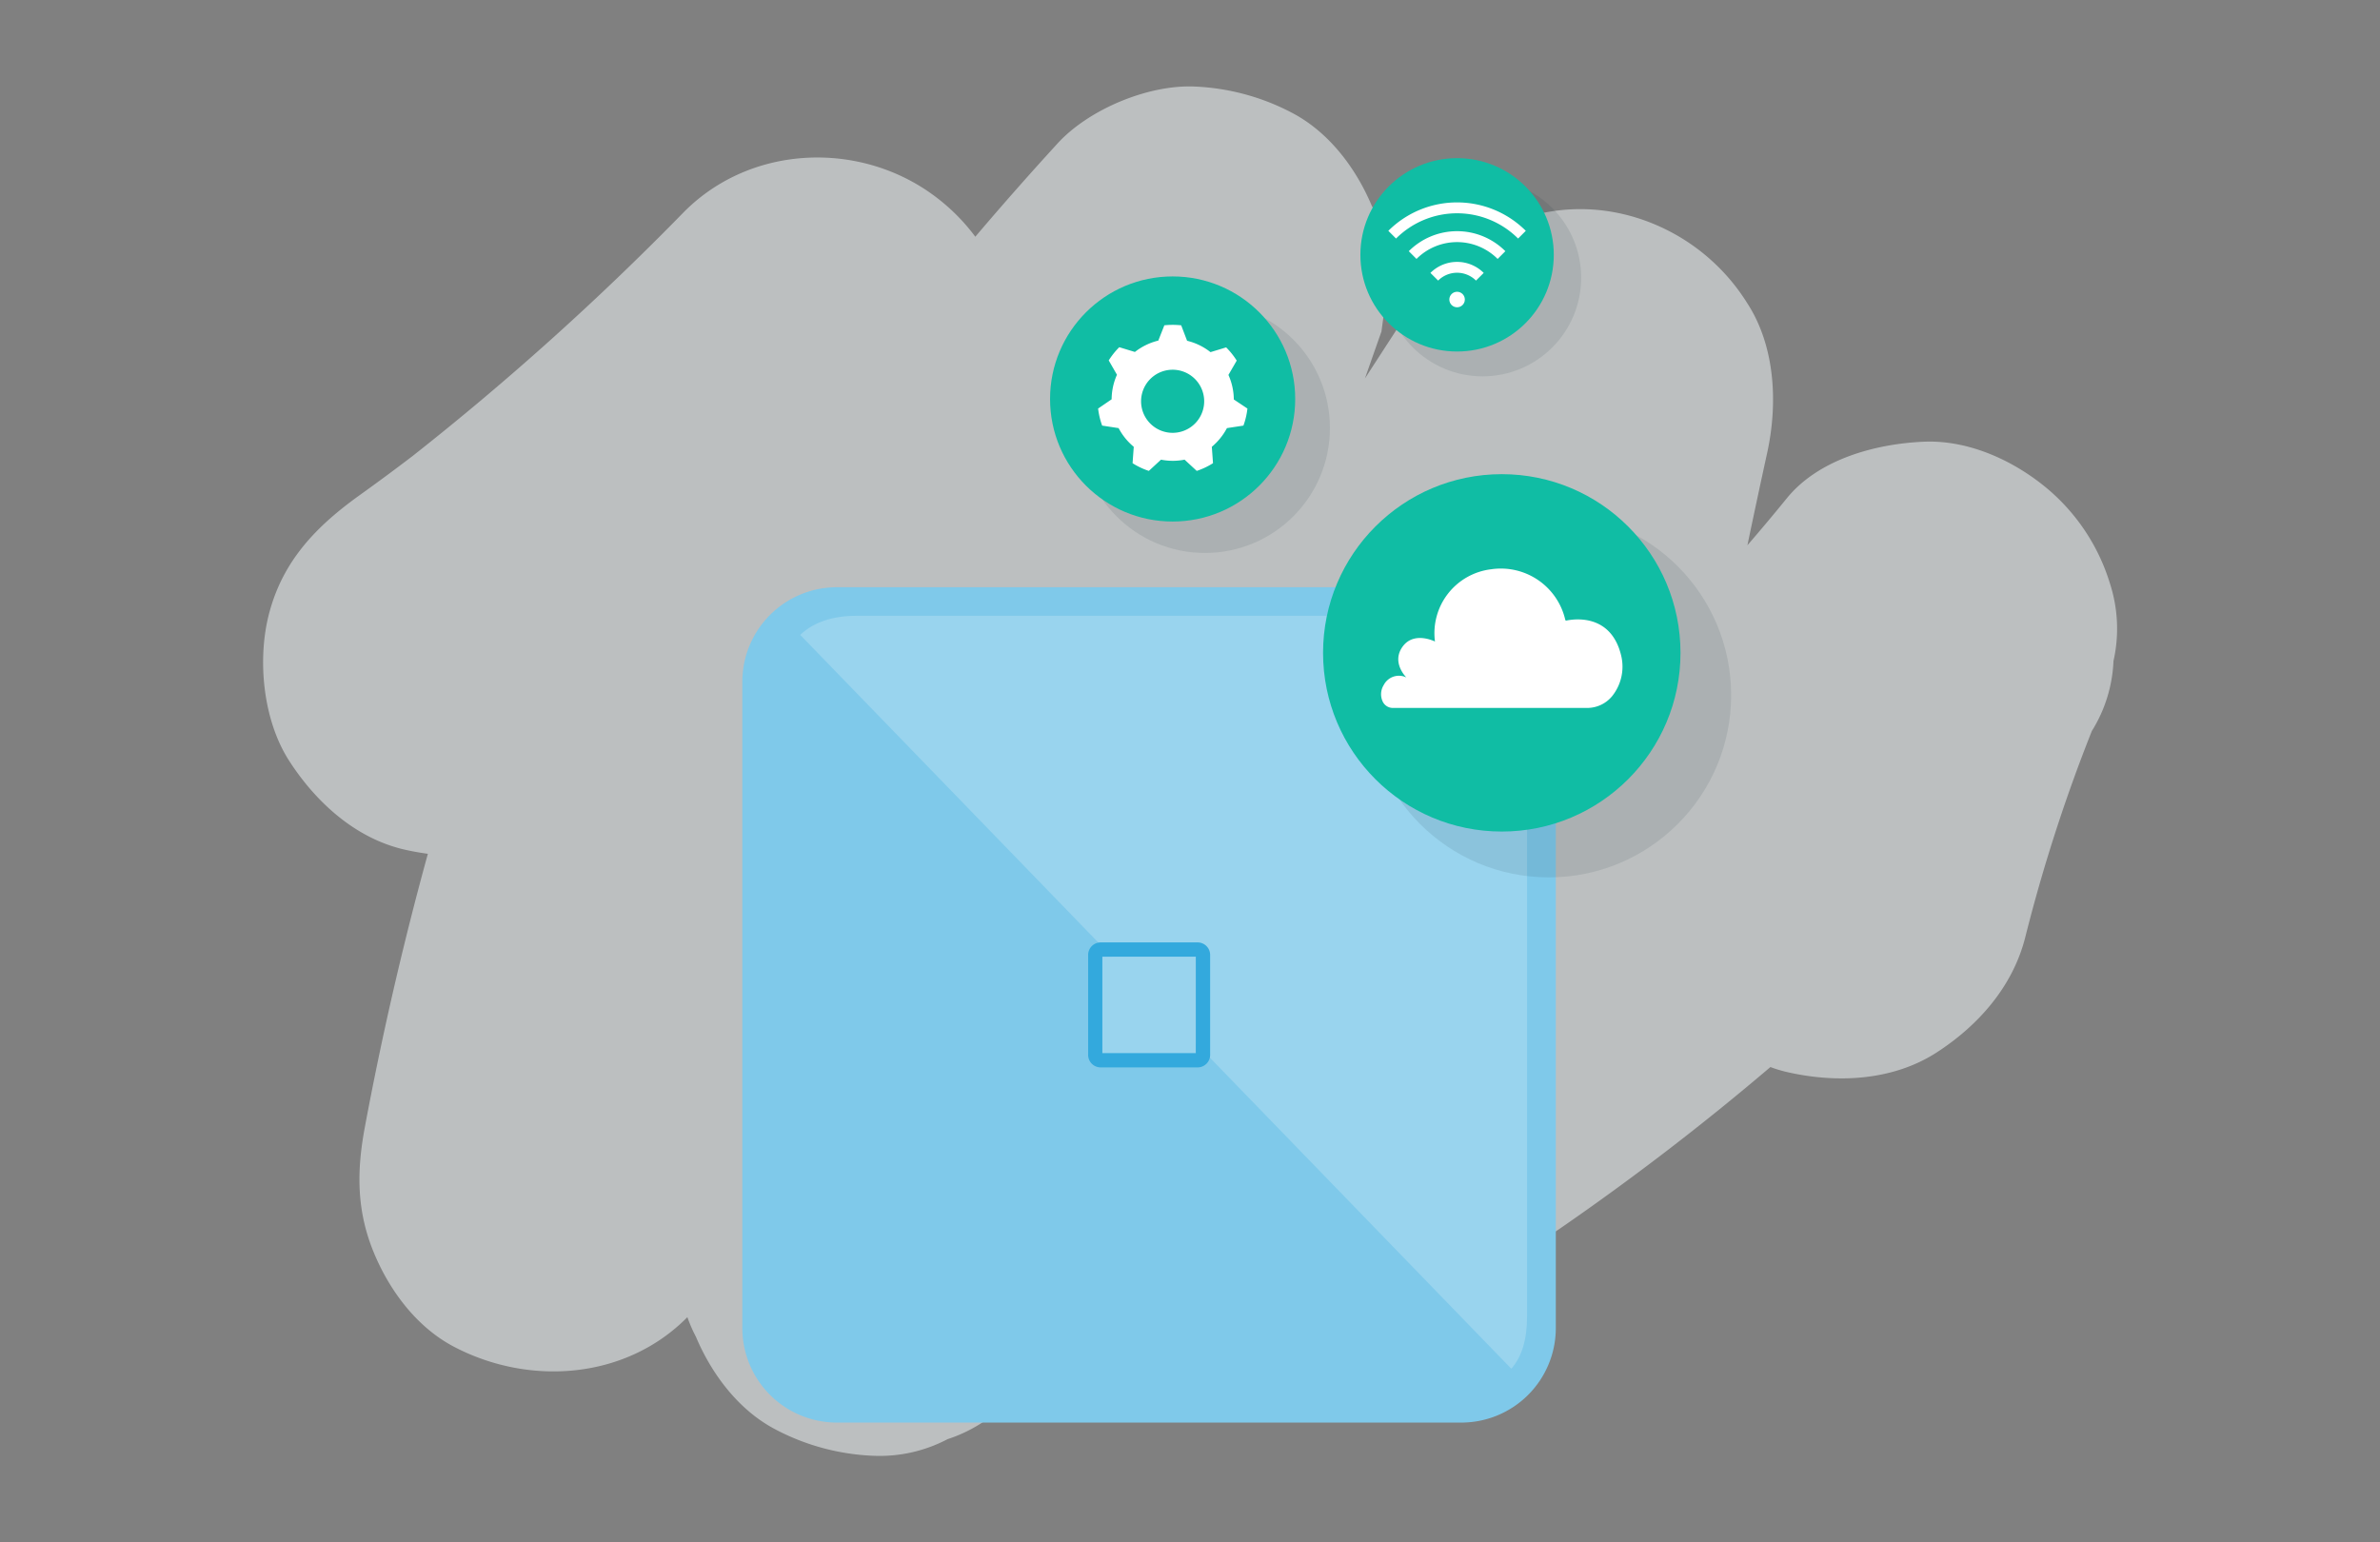 <svg xmlns="http://www.w3.org/2000/svg" viewBox="0 0 540 350"><rect x="0" y="0" width="540" height="350" fill="#808080" stroke="none"/><defs><style>.cls-1{isolation:isolate;}.cls-2{fill:#e5e9eb;opacity:0.6;}.cls-3{fill:#0d2a38;opacity:0.1;mix-blend-mode:multiply;}.cls-4{fill:#10bda4;}.cls-10,.cls-5{fill:#fff;}.cls-6{fill:#7fc9ea;}.cls-10,.cls-6,.cls-7{fill-rule:evenodd;}.cls-7,.cls-8{fill:#99d4ee;}.cls-9{fill:#33a9dd;}</style></defs><g class="cls-1"><g id="Layer_1" data-name="Layer 1"><path class="cls-2" d="M478.75,132.48A45.52,45.52,0,0,0,463,109.66c-7.4-5.72-17-9.86-26.61-9.42-10.94.49-23.82,4-31,12.86q-4.38,5.39-8.92,10.64,2.19-10.48,4.48-20.95c2.42-11,1.9-24-4.42-33.84a45.55,45.55,0,0,0-21-18c-20.62-8.7-42.79-.56-54.84,18q-5.52,8.47-11,16.94c1.25-3.55,2.49-7.11,3.75-10.66q.78-5.83,1.57-11.67a33.14,33.14,0,0,0-3.79-16.92c-3.56-8.44-9.64-16.6-18-21a52,52,0,0,0-22.17-6c-10.47-.47-23.95,5.13-31.05,12.86q-9.55,10.43-18.71,21.22a44.91,44.91,0,0,0-8.68-8.81c-17-13.11-42.27-12.33-57.66,3.43a636.23,636.23,0,0,1-61.41,55.2q-6,4.58-12.18,9c-9.53,6.88-17,14.54-20.19,26.25-2.89,10.51-1.58,24.51,4.43,33.84s15,17.63,26.25,20.18c1.68.38,3.44.7,5.23.94Q88.6,224.55,82.74,256c-1.85,10-1.83,19,2.22,28.59,3.56,8.44,9.64,16.6,18,21,17.12,9,39,7.48,53-6.69a32.94,32.94,0,0,0,1.94,4.45c3.56,8.44,9.64,16.61,18,21a52,52,0,0,0,22.17,6A33.08,33.08,0,0,0,215,326.58a33,33,0,0,0,14.13-9.08c22.64-17.65,43.18-37.67,62.2-59.11A44.78,44.78,0,0,0,305,275.48a41.54,41.54,0,0,0,20.77,8.64c9.13,1.23,20.15.22,28-5.21a594,594,0,0,0,47.92-36.77,30.3,30.3,0,0,0,3.82,1.15c11.25,2.56,23.86,2,33.84-4.42,9.5-6.13,17.36-15,20.18-26.25a372.72,372.72,0,0,1,15.09-46.74A32.49,32.49,0,0,0,479.53,150,33.23,33.23,0,0,0,478.75,132.48Z"></path><circle class="cls-3" cx="273.39" cy="97.12" r="28.36"></circle><circle class="cls-4" cx="266.06" cy="90.54" r="27.81"></circle><path class="cls-5" d="M279.94,90.65a13.82,13.82,0,0,0-1.22-5.57l1.88-3.25a16.91,16.91,0,0,0-2.4-3l-3.55,1.08a13.77,13.77,0,0,0-5.31-2.58L268,73.82c-.62-.06-1.26-.1-1.91-.1a17.33,17.33,0,0,0-1.91.1l-1.37,3.47a13.84,13.84,0,0,0-5.31,2.58l-3.55-1.08a16.86,16.86,0,0,0-2.39,3l1.87,3.25a13.81,13.81,0,0,0-1.21,5.57l-3.07,2.1a17.2,17.2,0,0,0,.92,3.87l3.73.57a14,14,0,0,0,3.44,4.24l-.27,3.72a16.66,16.66,0,0,0,3.69,1.75l2.76-2.55a13.89,13.89,0,0,0,5.35,0l2.76,2.55a16.88,16.88,0,0,0,3.69-1.75l-.27-3.72a14.11,14.11,0,0,0,3.43-4.24l3.74-.57a16.67,16.67,0,0,0,.91-3.87Zm-8.55,5.19a7.16,7.16,0,1,1-.54-10.1A7.16,7.16,0,0,1,271.39,95.84Z"></path><circle class="cls-3" cx="336.38" cy="63.03" r="22.37"></circle><circle class="cls-4" cx="330.6" cy="57.83" r="21.94"></circle><path class="cls-5" d="M339.8,58.76a13,13,0,0,0-18.41,0L319.64,57a15.49,15.49,0,0,1,21.91,0Z"></path><path class="cls-5" d="M326.3,63.67l-1.75-1.74a8.56,8.56,0,0,1,12.09,0l-1.75,1.74A6.08,6.08,0,0,0,326.3,63.67Z"></path><path class="cls-5" d="M344.44,54.13a19.59,19.59,0,0,0-27.69,0L315,52.38a22.08,22.08,0,0,1,31.19,0Z"></path><circle class="cls-5" cx="330.6" cy="67.97" r="1.76"></circle><path class="cls-6" d="M331.52,322.82A21.45,21.45,0,0,0,353,301.4V154.67a21.45,21.45,0,0,0-21.49-21.41H189.92a21.45,21.45,0,0,0-21.49,21.41V301.4a21.45,21.45,0,0,0,21.49,21.42Z"></path><path class="cls-7" d="M342.9,310.6c2.4-2.71,3.58-6.65,3.58-11.89V157.32c0-11.23-5.41-17.58-16.68-17.58H194.33c-5.48,0-9.79,1.5-12.77,4.33Z"></path><rect class="cls-8" x="250.11" y="217.1" width="21.21" height="21.88"></rect><path class="cls-9" d="M271.73,213.86h-22a2.84,2.84,0,0,0-2.84,2.84v22.68a2.84,2.84,0,0,0,2.84,2.84h22a2.84,2.84,0,0,0,2.84-2.84V216.7A2.84,2.84,0,0,0,271.73,213.86ZM271.32,239H250.11V217.1h21.21Z"></path><circle class="cls-3" cx="351.43" cy="157.75" r="41.35"></circle><circle class="cls-4" cx="340.74" cy="148.15" r="40.55"></circle><path class="cls-10" d="M360.05,160.65a7.34,7.34,0,0,0,5.7-2.64,10.71,10.71,0,0,0,2.09-9.19c-2.3-9.74-10.91-8.32-12.43-8a.22.22,0,0,1-.27-.19,15,15,0,0,0-16.79-11.45,14.61,14.61,0,0,0-12.77,16.4s-4.67-2.38-7.27,1.06c-2.76,3.66.78,7.09.78,7.09a3.88,3.88,0,0,0-5.15,1.75,3.92,3.92,0,0,0-.18,3.8,2.55,2.55,0,0,0,2.32,1.37Z"></path></g></g></svg>